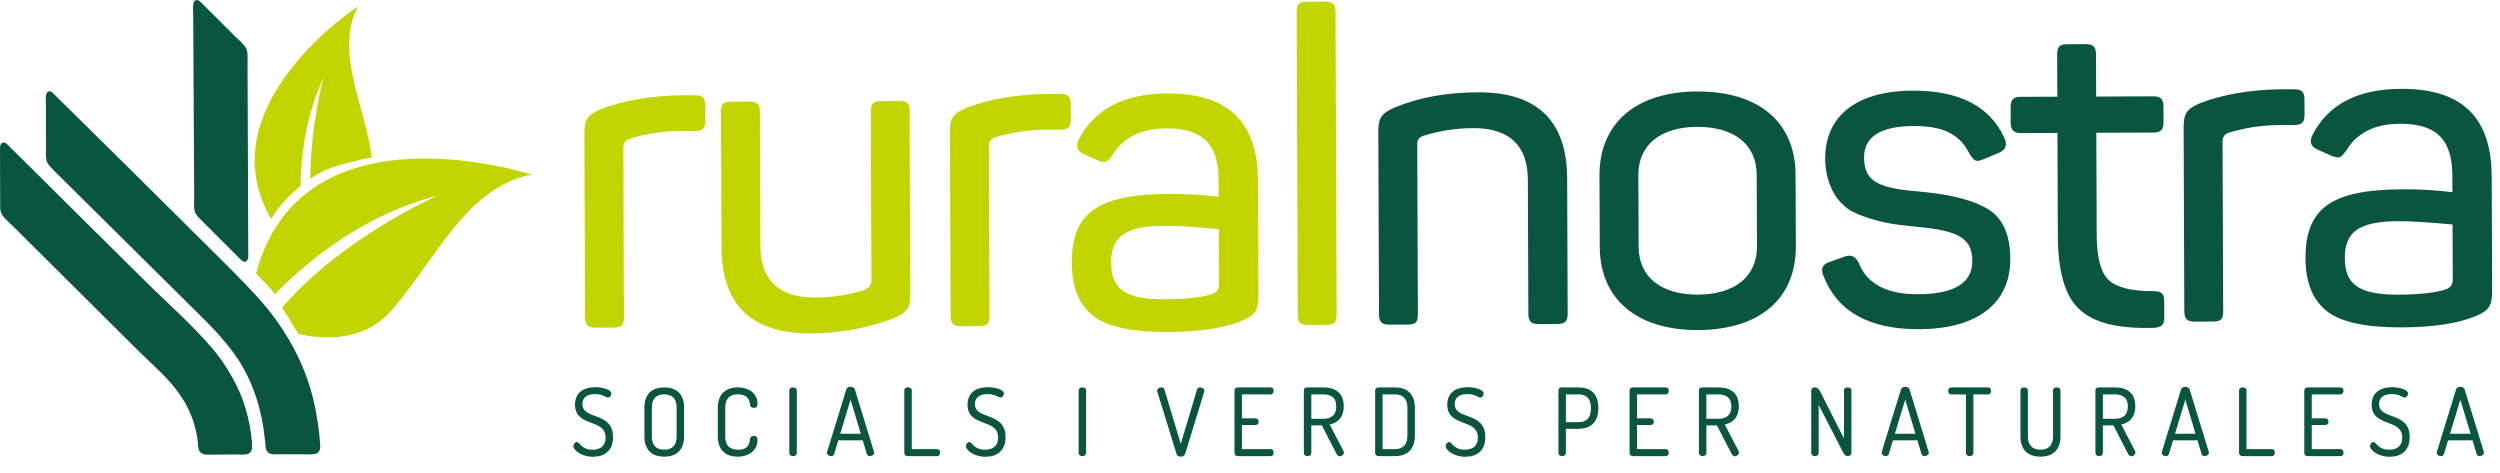 <svg width="148" height="28" viewBox="0 0 148 28" fill="none" xmlns="http://www.w3.org/2000/svg">
<path d="M35.892 25.909C35.892 24.698 34.081 25.287 34.081 23.956C34.081 23.159 34.73 22.962 35.237 22.962C35.646 22.962 36.153 23.099 36.153 23.295C36.153 23.366 36.093 23.497 35.995 23.497C35.891 23.497 35.711 23.29 35.231 23.29C34.827 23.29 34.44 23.438 34.44 23.923C34.44 24.937 36.251 24.365 36.251 25.876C36.251 26.651 35.771 27 35.1 27C34.429 27 33.982 26.607 33.982 26.411C33.982 26.323 34.064 26.209 34.146 26.209C34.288 26.209 34.397 26.662 35.079 26.662C35.586 26.662 35.892 26.405 35.892 25.909Z" fill="#095540" stroke="#095540" stroke-width="0.081" stroke-miterlimit="10"/>
<path d="M38.189 25.827V24.136C38.189 23.29 38.686 22.974 39.323 22.974C39.961 22.974 40.458 23.29 40.458 24.136V25.827C40.458 26.678 39.961 26.994 39.323 26.994C38.686 26.994 38.189 26.678 38.189 25.827ZM40.098 24.136C40.098 23.569 39.809 23.306 39.323 23.306C38.837 23.306 38.548 23.569 38.548 24.136V25.827C38.548 26.399 38.837 26.662 39.323 26.662C39.809 26.662 40.098 26.399 40.098 25.827V24.136Z" fill="#095540" stroke="#095540" stroke-width="0.081" stroke-miterlimit="10"/>
<path d="M43.681 23.306C43.174 23.306 42.895 23.569 42.895 24.136V25.827C42.895 26.399 43.174 26.662 43.703 26.662C44.352 26.662 44.412 26.253 44.444 25.991C44.455 25.903 44.51 25.849 44.624 25.849C44.75 25.849 44.805 25.892 44.805 26.073C44.805 26.569 44.384 26.994 43.665 26.994C43.048 26.994 42.535 26.678 42.535 25.827V24.136C42.535 23.29 43.059 22.974 43.681 22.974C44.396 22.974 44.805 23.394 44.805 23.885C44.805 24.065 44.75 24.103 44.624 24.103C44.499 24.103 44.45 24.043 44.444 23.967C44.434 23.732 44.33 23.306 43.681 23.306Z" fill="#095540" stroke="#095540" stroke-width="0.081" stroke-miterlimit="10"/>
<path d="M46.769 23.104C46.769 23.012 46.857 22.974 46.949 22.974C47.037 22.974 47.129 23.012 47.129 23.104V26.819C47.129 26.911 47.037 26.961 46.949 26.961C46.857 26.961 46.769 26.912 46.769 26.819V23.104Z" fill="#095540" stroke="#095540" stroke-width="0.081" stroke-miterlimit="10"/>
<path d="M48.995 26.808C48.995 26.798 48.995 26.781 49 26.77L50.14 23.066C50.168 22.979 50.26 22.941 50.353 22.941C50.451 22.941 50.544 22.984 50.571 23.066L51.705 26.77C51.705 26.781 51.711 26.792 51.711 26.803C51.711 26.89 51.591 26.961 51.493 26.961C51.433 26.961 51.378 26.933 51.356 26.869L51.106 26.029H49.595L49.344 26.869C49.328 26.934 49.268 26.961 49.202 26.961C49.11 26.961 48.995 26.901 48.995 26.808ZM51.013 25.717L50.354 23.519L49.688 25.717H51.013Z" fill="#095540" stroke="#095540" stroke-width="0.081" stroke-miterlimit="10"/>
<path d="M53.74 26.961C53.658 26.961 53.576 26.912 53.576 26.819V23.104C53.576 23.012 53.664 22.974 53.757 22.974C53.844 22.974 53.937 23.012 53.937 23.104V26.628H55.491C55.573 26.628 55.611 26.71 55.611 26.792C55.611 26.88 55.573 26.961 55.491 26.961H53.74Z" fill="#095540" stroke="#095540" stroke-width="0.081" stroke-miterlimit="10"/>
<path d="M59.13 25.909C59.13 24.698 57.319 25.287 57.319 23.956C57.319 23.159 57.968 22.962 58.475 22.962C58.884 22.962 59.391 23.099 59.391 23.295C59.391 23.366 59.331 23.497 59.233 23.497C59.129 23.497 58.949 23.29 58.469 23.29C58.065 23.29 57.678 23.438 57.678 23.923C57.678 24.937 59.489 24.365 59.489 25.876C59.489 26.651 59.009 27 58.338 27C57.667 27 57.22 26.607 57.22 26.411C57.22 26.323 57.302 26.209 57.383 26.209C57.526 26.209 57.634 26.662 58.317 26.662C58.824 26.662 59.13 26.405 59.13 25.909Z" fill="#095540" stroke="#095540" stroke-width="0.081" stroke-miterlimit="10"/>
<path d="M63.897 23.104C63.897 23.012 63.984 22.974 64.077 22.974C64.164 22.974 64.257 23.012 64.257 23.104V26.819C64.257 26.911 64.164 26.961 64.077 26.961C63.984 26.961 63.897 26.912 63.897 26.819V23.104Z" fill="#095540" stroke="#095540" stroke-width="0.081" stroke-miterlimit="10"/>
<path d="M68.549 23.164C68.544 23.154 68.544 23.137 68.544 23.126C68.544 23.034 68.658 22.974 68.751 22.974C68.816 22.974 68.876 23.001 68.893 23.066L69.902 26.416L70.906 23.066C70.928 23 70.982 22.974 71.042 22.974C71.14 22.974 71.26 23.044 71.26 23.132C71.26 23.142 71.255 23.154 71.255 23.164L70.12 26.863C70.093 26.95 70 26.993 69.902 26.993C69.81 26.993 69.716 26.955 69.689 26.863L68.549 23.164Z" fill="#095540" stroke="#095540" stroke-width="0.081" stroke-miterlimit="10"/>
<path d="M73.481 24.807H74.338C74.425 24.807 74.474 24.883 74.474 24.971C74.474 25.041 74.436 25.118 74.338 25.118H73.481V26.629H75.226C75.314 26.629 75.362 26.711 75.362 26.798C75.362 26.874 75.324 26.962 75.226 26.962H73.284C73.202 26.962 73.121 26.913 73.121 26.82V23.11C73.121 23.018 73.202 22.974 73.284 22.974H75.226C75.324 22.974 75.362 23.056 75.362 23.132C75.362 23.224 75.314 23.306 75.226 23.306H73.481V24.807Z" fill="#095540" stroke="#095540" stroke-width="0.081" stroke-miterlimit="10"/>
<path d="M77.229 23.104C77.229 23.034 77.283 22.979 77.365 22.974H78.331C78.969 22.974 79.509 23.23 79.509 24.048C79.509 24.725 79.132 25.019 78.658 25.101L79.497 26.716C79.514 26.738 79.519 26.765 79.519 26.787C79.519 26.879 79.415 26.972 79.312 26.972C79.225 26.972 79.165 26.868 79.122 26.782L78.282 25.145H77.589V26.82C77.589 26.912 77.496 26.962 77.409 26.962C77.316 26.962 77.229 26.913 77.229 26.82V23.104ZM77.589 23.306V24.834H78.331C78.816 24.834 79.148 24.615 79.148 24.064C79.148 23.513 78.816 23.306 78.331 23.306L77.589 23.306Z" fill="#095540" stroke="#095540" stroke-width="0.081" stroke-miterlimit="10"/>
<path d="M82.579 22.974C83.218 22.974 83.719 23.29 83.719 24.136V25.794C83.719 26.645 83.217 26.962 82.579 26.962H81.614C81.516 26.962 81.45 26.896 81.45 26.825V23.105C81.45 23.035 81.516 22.975 81.614 22.975L82.579 22.974ZM81.81 23.306V26.628H82.579C83.065 26.628 83.359 26.361 83.359 25.793V24.135C83.359 23.568 83.065 23.306 82.579 23.306L81.81 23.306Z" fill="#095540" stroke="#095540" stroke-width="0.081" stroke-miterlimit="10"/>
<path d="M87.532 25.909C87.532 24.698 85.721 25.287 85.721 23.956C85.721 23.159 86.37 22.962 86.877 22.962C87.286 22.962 87.793 23.099 87.793 23.295C87.793 23.366 87.733 23.497 87.635 23.497C87.531 23.497 87.351 23.29 86.872 23.29C86.468 23.29 86.081 23.438 86.081 23.923C86.081 24.937 87.891 24.365 87.891 25.876C87.891 26.651 87.411 27 86.74 27C86.069 27 85.622 26.607 85.622 26.411C85.622 26.323 85.704 26.209 85.786 26.209C85.928 26.209 86.037 26.662 86.719 26.662C87.226 26.662 87.532 26.405 87.532 25.909Z" fill="#095540" stroke="#095540" stroke-width="0.081" stroke-miterlimit="10"/>
<path d="M92.299 23.104C92.299 23.034 92.359 22.979 92.452 22.974H93.455C94.088 22.974 94.579 23.285 94.579 24.13V24.184C94.579 25.03 94.082 25.346 93.445 25.346H92.659V26.819C92.659 26.911 92.567 26.961 92.479 26.961C92.387 26.961 92.299 26.912 92.299 26.819V23.104ZM92.659 23.306V25.035H93.445C93.93 25.035 94.22 24.769 94.22 24.201V24.135C94.22 23.568 93.931 23.306 93.445 23.306L92.659 23.306Z" fill="#095540" stroke="#095540" stroke-width="0.081" stroke-miterlimit="10"/>
<path d="M96.871 24.807H97.728C97.816 24.807 97.864 24.883 97.864 24.971C97.864 25.041 97.826 25.118 97.728 25.118H96.871V26.629H98.616C98.704 26.629 98.753 26.711 98.753 26.798C98.753 26.874 98.714 26.962 98.616 26.962H96.675C96.593 26.962 96.511 26.913 96.511 26.82V23.11C96.511 23.018 96.593 22.974 96.675 22.974H98.616C98.714 22.974 98.753 23.056 98.753 23.132C98.753 23.224 98.704 23.306 98.616 23.306H96.871V24.807Z" fill="#095540" stroke="#095540" stroke-width="0.081" stroke-miterlimit="10"/>
<path d="M100.617 23.104C100.617 23.034 100.672 22.979 100.754 22.974H101.719C102.358 22.974 102.897 23.23 102.897 24.048C102.897 24.725 102.521 25.019 102.046 25.101L102.886 26.716C102.902 26.738 102.908 26.765 102.908 26.787C102.908 26.879 102.804 26.972 102.701 26.972C102.613 26.972 102.553 26.868 102.51 26.782L101.671 25.145H100.978V26.82C100.978 26.912 100.885 26.962 100.798 26.962C100.705 26.962 100.617 26.913 100.617 26.82V23.104ZM100.978 23.306V24.834H101.719C102.205 24.834 102.537 24.615 102.537 24.064C102.537 23.513 102.205 23.306 101.719 23.306L100.978 23.306Z" fill="#095540" stroke="#095540" stroke-width="0.081" stroke-miterlimit="10"/>
<path d="M109.143 26.754L107.627 23.803V26.82C107.627 26.912 107.534 26.962 107.447 26.962C107.354 26.962 107.267 26.913 107.267 26.82V23.11C107.267 23.012 107.354 22.974 107.447 22.974C107.577 22.974 107.659 23.088 107.731 23.224L109.203 26.127V23.104C109.203 23.012 109.291 22.974 109.384 22.974C109.471 22.974 109.564 23.012 109.564 23.104V26.819C109.564 26.911 109.471 26.961 109.384 26.961C109.28 26.961 109.198 26.863 109.143 26.754Z" fill="#095540" stroke="#095540" stroke-width="0.081" stroke-miterlimit="10"/>
<path d="M111.43 26.808C111.43 26.798 111.43 26.781 111.435 26.77L112.575 23.066C112.603 22.979 112.695 22.941 112.788 22.941C112.886 22.941 112.979 22.984 113.006 23.066L114.14 26.77C114.14 26.781 114.146 26.792 114.146 26.803C114.146 26.89 114.026 26.961 113.928 26.961C113.868 26.961 113.813 26.933 113.792 26.869L113.541 26.029H112.03L111.779 26.869C111.763 26.934 111.703 26.961 111.637 26.961C111.545 26.961 111.43 26.901 111.43 26.808ZM113.448 25.717L112.789 23.519L112.123 25.717H113.448Z" fill="#095540" stroke="#095540" stroke-width="0.081" stroke-miterlimit="10"/>
<path d="M117.697 22.974C117.789 22.974 117.833 23.056 117.833 23.138C117.833 23.225 117.789 23.312 117.697 23.312H116.786V26.82C116.786 26.912 116.693 26.962 116.605 26.962C116.513 26.962 116.425 26.913 116.425 26.82V23.312H115.509C115.422 23.312 115.373 23.23 115.373 23.143C115.373 23.061 115.417 22.975 115.509 22.975L117.697 22.974Z" fill="#095540" stroke="#095540" stroke-width="0.081" stroke-miterlimit="10"/>
<path d="M121.581 23.104C121.581 23.012 121.668 22.974 121.761 22.974C121.848 22.974 121.941 23.012 121.941 23.104V25.827C121.941 26.678 121.434 26.994 120.795 26.994C120.157 26.994 119.65 26.678 119.65 25.827V23.104C119.65 23.012 119.742 22.974 119.83 22.974C119.922 22.974 120.01 23.012 120.01 23.104V25.827C120.01 26.394 120.304 26.662 120.795 26.662C121.286 26.662 121.581 26.395 121.581 25.827V23.104Z" fill="#095540" stroke="#095540" stroke-width="0.081" stroke-miterlimit="10"/>
<path d="M124.089 23.104C124.089 23.034 124.144 22.979 124.226 22.974H125.191C125.83 22.974 126.369 23.23 126.369 24.048C126.369 24.725 125.993 25.019 125.518 25.101L126.358 26.716C126.374 26.738 126.38 26.765 126.38 26.787C126.38 26.879 126.276 26.972 126.173 26.972C126.085 26.972 126.025 26.868 125.982 26.782L125.143 25.145H124.45V26.82C124.45 26.912 124.357 26.962 124.269 26.962C124.177 26.962 124.089 26.913 124.089 26.82V23.104ZM124.45 23.306V24.834H125.191C125.676 24.834 126.009 24.615 126.009 24.064C126.009 23.513 125.676 23.306 125.191 23.306L124.45 23.306Z" fill="#095540" stroke="#095540" stroke-width="0.081" stroke-miterlimit="10"/>
<path d="M128.012 26.808C128.012 26.798 128.012 26.781 128.018 26.77L129.158 23.066C129.185 22.979 129.278 22.941 129.37 22.941C129.468 22.941 129.561 22.984 129.588 23.066L130.723 26.77C130.723 26.781 130.728 26.792 130.728 26.803C130.728 26.89 130.608 26.961 130.51 26.961C130.45 26.961 130.396 26.933 130.374 26.869L130.123 26.029H128.612L128.362 26.869C128.345 26.934 128.285 26.961 128.22 26.961C128.127 26.961 128.012 26.901 128.012 26.808ZM130.031 25.717L129.371 23.519L128.706 25.717H130.031Z" fill="#095540" stroke="#095540" stroke-width="0.081" stroke-miterlimit="10"/>
<path d="M132.757 26.961C132.675 26.961 132.593 26.912 132.593 26.819V23.104C132.593 23.012 132.68 22.974 132.773 22.974C132.861 22.974 132.953 23.012 132.953 23.104V26.628H134.508C134.59 26.628 134.628 26.71 134.628 26.792C134.628 26.88 134.59 26.961 134.508 26.961H132.757Z" fill="#095540" stroke="#095540" stroke-width="0.081" stroke-miterlimit="10"/>
<path d="M136.815 24.807H137.672C137.76 24.807 137.808 24.883 137.808 24.971C137.808 25.041 137.77 25.118 137.672 25.118H136.815V26.629H138.561C138.648 26.629 138.697 26.711 138.697 26.798C138.697 26.874 138.659 26.962 138.561 26.962H136.619C136.537 26.962 136.455 26.913 136.455 26.82V23.11C136.455 23.018 136.537 22.974 136.619 22.974H138.561C138.659 22.974 138.697 23.056 138.697 23.132C138.697 23.224 138.648 23.306 138.561 23.306H136.815V24.807Z" fill="#095540" stroke="#095540" stroke-width="0.081" stroke-miterlimit="10"/>
<path d="M142.254 25.909C142.254 24.698 140.443 25.287 140.443 23.956C140.443 23.159 141.092 22.962 141.599 22.962C142.008 22.962 142.516 23.099 142.516 23.295C142.516 23.366 142.455 23.497 142.357 23.497C142.253 23.497 142.073 23.29 141.594 23.29C141.19 23.29 140.803 23.438 140.803 23.923C140.803 24.937 142.614 24.365 142.614 25.876C142.614 26.651 142.133 27 141.462 27C140.791 27 140.344 26.607 140.344 26.411C140.344 26.323 140.426 26.209 140.508 26.209C140.65 26.209 140.759 26.662 141.441 26.662C141.948 26.662 142.254 26.405 142.254 25.909Z" fill="#095540" stroke="#095540" stroke-width="0.081" stroke-miterlimit="10"/>
<path d="M144.294 26.808C144.294 26.798 144.294 26.781 144.299 26.77L145.439 23.066C145.467 22.979 145.559 22.941 145.652 22.941C145.75 22.941 145.843 22.984 145.87 23.066L147.005 26.77C147.005 26.781 147.01 26.792 147.01 26.803C147.01 26.89 146.89 26.961 146.792 26.961C146.732 26.961 146.678 26.933 146.656 26.869L146.405 26.029H144.894L144.643 26.869C144.627 26.934 144.567 26.961 144.501 26.961C144.409 26.961 144.294 26.901 144.294 26.808ZM146.312 25.717L145.653 23.519L144.987 25.717H146.313H146.312Z" fill="#095540" stroke="#095540" stroke-width="0.081" stroke-miterlimit="10"/>
<path fill-rule="evenodd" clip-rule="evenodd" d="M11.603 0.006C11.77 -0.039 11.943 0.184 12.055 0.296C12.682 0.919 13.271 1.51 13.895 2.131C14.129 2.362 14.459 2.623 14.589 2.898C14.688 3.11 14.653 3.487 14.655 3.819L14.694 14.109L14.697 14.898C14.697 15.025 14.713 15.174 14.69 15.287C14.669 15.392 14.575 15.49 14.514 15.5C14.372 15.523 14.205 15.318 14.088 15.202C13.359 14.479 12.642 13.757 11.919 13.039C11.761 12.883 11.58 12.72 11.518 12.474C11.467 12.271 11.499 11.984 11.497 11.713C11.483 8.11 11.452 4.551 11.438 0.945C11.438 0.676 11.403 0.383 11.454 0.192C11.477 0.104 11.52 0.043 11.604 0.005" fill="#095540"/>
<path fill-rule="evenodd" clip-rule="evenodd" d="M2.919 5.405C3.051 5.386 3.173 5.551 3.274 5.651C4.724 7.09 6.218 8.546 7.657 9.974C9.207 11.515 10.759 13.054 12.314 14.597C13.075 15.352 13.879 16.143 14.625 16.927C15.004 17.325 15.378 17.723 15.729 18.144C16.082 18.572 16.41 19.017 16.716 19.482C17.622 20.855 18.361 22.463 18.718 24.453C18.803 24.925 18.882 25.454 18.928 25.993C18.952 26.286 19.015 26.592 18.851 26.764C18.797 26.821 18.716 26.864 18.63 26.88C18.42 26.92 18.103 26.89 17.841 26.891L16.266 26.897C15.985 26.898 15.838 26.813 15.76 26.615C15.713 26.496 15.72 26.346 15.705 26.2C15.604 25.206 15.426 24.303 15.145 23.465C14.827 22.515 14.412 21.703 13.887 20.973C13.363 20.243 12.764 19.585 12.144 18.966C9.186 16.028 6.184 13.066 3.202 10.106C3.049 9.953 2.853 9.762 2.784 9.594C2.693 9.375 2.728 9.013 2.727 8.637L2.717 6.122C2.716 5.836 2.663 5.44 2.918 5.404" fill="#095540"/>
<path fill-rule="evenodd" clip-rule="evenodd" d="M0.202 8.434C0.316 8.419 0.425 8.542 0.53 8.646C3.204 11.3 5.805 13.872 8.494 16.542C9.921 17.959 11.316 19.16 12.583 20.643C13.193 21.354 13.736 22.219 14.161 23.16C14.472 23.852 14.706 24.666 14.842 25.558C14.89 25.866 14.928 26.183 14.926 26.495C14.923 26.684 14.81 26.836 14.634 26.886C14.471 26.934 14.211 26.905 13.997 26.906L12.704 26.911C12.482 26.912 12.228 26.934 12.075 26.896C11.932 26.86 11.799 26.745 11.755 26.578C11.719 26.441 11.726 26.288 11.709 26.154C11.522 24.634 10.893 23.567 10.093 22.653C9.515 21.994 8.852 21.422 8.226 20.801C6.056 18.642 3.874 16.475 1.693 14.31C1.405 14.024 1.087 13.709 0.76 13.383C0.616 13.24 0.442 13.089 0.288 12.924C0.124 12.747 0.013 12.568 0.011 12.27L0.001 9.011C0 8.743 -0.022 8.465 0.202 8.434Z" fill="#095540"/>
<path d="M17.789 11.017C17.817 8.993 18.165 6.748 19.155 4.567C19.155 4.567 18.391 7.337 18.37 10.589C18.493 10.505 18.617 10.425 18.741 10.349C19.327 9.989 19.995 9.782 20.659 9.628C21.094 9.528 21.554 9.381 22.011 9.33C21.66 6.379 19.763 3.062 21.2 0.374C21.2 0.374 12.153 6.26 16.056 12.969C16.483 12.227 17.101 11.567 17.789 11.017L17.789 11.017Z" fill="#C2D500"/>
<path d="M15.159 16.189C15.519 16.607 15.967 16.949 16.269 17.419C18.486 15.162 21.726 12.664 25.897 11.581C25.897 11.581 20.271 14.05 16.708 18.204C16.719 18.235 16.731 18.266 16.743 18.298C16.975 18.628 17.189 18.971 17.383 19.32C17.487 19.469 17.587 19.62 17.671 19.78C19.268 20.123 21.609 20.196 23.2 18.356C25.827 15.321 27.627 11.072 31.464 10.338C31.464 10.338 17.901 5.896 15.159 16.189Z" fill="#C2D500"/>
<path d="M41.128 5.638C41.619 5.637 41.749 5.817 41.751 6.257L41.754 7.135C41.756 7.575 41.627 7.757 41.136 7.759L40.231 7.762C39.197 7.766 38.215 7.925 37.259 8.213C37.027 8.292 36.898 8.473 36.9 8.731L36.938 18.768C36.939 19.26 36.811 19.39 36.319 19.392L35.234 19.396C34.794 19.397 34.638 19.217 34.637 18.777L34.596 7.914C34.593 7.086 34.773 6.801 35.573 6.462C36.864 5.965 38.44 5.676 40.302 5.642L41.129 5.639L41.128 5.638Z" fill="#C2D500"/>
<path d="M53.229 5.981C53.72 5.979 53.85 6.107 53.852 6.599L53.892 17.386C53.896 18.213 53.715 18.498 52.916 18.837C51.34 19.438 49.712 19.728 47.981 19.736C44.49 19.748 42.726 18.049 42.713 14.636L42.683 6.641C42.681 6.15 42.81 6.021 43.301 6.019L44.388 6.015C44.827 6.013 44.983 6.193 44.984 6.633L45.014 14.55C45.021 16.592 46.112 17.623 48.283 17.615C49.292 17.61 50.248 17.452 51.203 17.164C51.461 17.034 51.59 16.853 51.589 16.568L51.551 6.609C51.55 6.118 51.73 5.988 52.17 5.987L53.23 5.983L53.229 5.981Z" fill="#C2D500"/>
<path d="M62.767 5.557C63.259 5.556 63.389 5.736 63.39 6.176L63.393 7.054C63.395 7.494 63.267 7.676 62.775 7.677L61.87 7.681C60.836 7.685 59.854 7.844 58.899 8.132C58.666 8.211 58.538 8.392 58.539 8.65L58.577 18.687C58.579 19.179 58.45 19.309 57.959 19.311L56.873 19.314C56.433 19.316 56.278 19.136 56.276 18.696L56.235 7.832C56.232 7.005 56.412 6.72 57.212 6.381C58.503 5.884 60.079 5.595 61.941 5.561L62.768 5.558L62.767 5.557Z" fill="#C2D500"/>
<path d="M69.101 5.533C73.005 5.518 74.46 7.504 74.473 10.736L74.498 17.489C74.501 18.394 74.295 18.653 73.572 18.966C72.539 19.41 71.067 19.648 69.128 19.655C66.982 19.663 65.481 19.333 64.678 18.664C63.873 18.02 63.456 16.988 63.451 15.566C63.439 12.561 65.039 11.496 69.201 11.48C70.132 11.476 71.114 11.524 72.149 11.649L72.145 10.667C72.138 8.676 71.332 7.593 69.056 7.601C67.556 7.607 66.498 8.128 65.856 9.191C65.547 9.605 65.496 9.683 65.005 9.504L64.202 9.145C63.761 8.966 63.658 8.682 63.863 8.267C64.787 6.454 66.542 5.542 69.101 5.533ZM72.156 13.564C70.786 13.439 69.699 13.365 68.95 13.369C66.571 13.378 65.772 14.03 65.778 15.557C65.784 17.03 66.51 17.726 68.915 17.717C70.233 17.712 71.189 17.605 71.783 17.396C72.041 17.291 72.17 17.11 72.168 16.825L72.156 13.564Z" fill="#C2D500"/>
<path d="M79.13 18.609C79.131 19.101 78.951 19.231 78.511 19.233L77.452 19.237C76.961 19.238 76.831 19.11 76.829 18.618L76.762 0.722C76.76 0.231 76.889 0.101 77.38 0.1L78.44 0.096C78.88 0.094 79.062 0.222 79.063 0.714L79.131 18.61L79.13 18.609Z" fill="#C2D500"/>
<path d="M87.509 5.464C90.999 5.451 92.763 7.151 92.776 10.564L92.806 18.558C92.808 19.049 92.628 19.179 92.188 19.181L91.102 19.185C90.662 19.186 90.481 19.058 90.479 18.566L90.449 10.65C90.442 8.607 89.352 7.577 87.206 7.585C86.172 7.589 85.164 7.748 84.209 8.062C84.002 8.14 83.899 8.296 83.9 8.529L83.938 18.592C83.939 19.083 83.811 19.213 83.319 19.215L82.234 19.219C81.794 19.22 81.638 19.04 81.637 18.601L81.596 7.814C81.593 6.986 81.772 6.701 82.573 6.362C83.993 5.763 85.647 5.472 87.508 5.465" fill="#095540"/>
<path d="M94.689 10.401C94.678 7.299 96.843 5.429 100.462 5.415C104.159 5.402 106.286 7.255 106.298 10.357L106.314 14.578C106.325 17.654 104.213 19.523 100.516 19.538C96.896 19.551 94.718 17.698 94.706 14.621L94.689 10.401ZM103.997 10.341C103.99 8.556 102.668 7.501 100.47 7.51C98.298 7.518 96.984 8.582 96.99 10.367L97.007 14.612C97.013 16.395 98.336 17.45 100.508 17.442C102.705 17.434 104.019 16.368 104.013 14.585L103.997 10.341Z" fill="#095540"/>
<path d="M113.233 5.367C115.973 5.357 117.787 6.281 118.647 8.139C118.855 8.552 118.753 8.863 118.34 9.045L117.462 9.411C116.971 9.619 116.894 9.542 116.608 9.129C116.061 8.019 115.154 7.454 113.293 7.461C111.327 7.468 110.347 8.092 110.352 9.333C110.358 10.859 111.367 11.165 113.876 11.363C115.583 11.537 116.877 11.869 117.732 12.409C118.588 12.948 119.005 13.934 119.01 15.331C119.02 17.89 117.139 19.474 113.623 19.488C110.65 19.5 108.758 18.446 107.949 16.329C107.766 15.916 107.894 15.632 108.333 15.5L109.211 15.186C109.598 15.056 109.858 15.184 110.04 15.571C110.536 16.81 111.702 17.426 113.538 17.419C115.683 17.411 116.767 16.76 116.762 15.442C116.756 13.993 115.772 13.634 113.316 13.409C112.049 13.284 111.402 13.183 110.367 12.823C109.849 12.644 109.434 12.44 109.149 12.156C108.552 11.64 108.057 10.66 108.053 9.393C108.044 6.911 109.848 5.379 113.235 5.366" fill="#095540"/>
<path d="M123.461 2.614C123.901 2.613 124.082 2.741 124.084 3.233L124.094 5.715L127.481 5.702C127.92 5.7 128.076 5.88 128.078 6.32L128.081 7.225C128.083 7.665 127.929 7.846 127.489 7.848L124.102 7.861L124.125 13.889C124.13 15.26 124.366 16.139 124.833 16.576C125.3 17.014 126.18 17.243 127.473 17.238C127.964 17.236 128.119 17.365 128.122 17.856L128.125 18.787C128.127 19.226 127.972 19.383 127.481 19.41C125.387 19.469 123.937 19.113 123.107 18.315C122.251 17.542 121.832 16.096 121.824 13.95L121.802 7.87L119.656 7.878C119.216 7.879 119.034 7.699 119.032 7.26L119.029 6.355C119.028 5.863 119.208 5.733 119.647 5.732L121.794 5.724L121.784 3.242C121.782 2.75 121.936 2.62 122.376 2.618L123.461 2.614Z" fill="#095540"/>
<path d="M135.803 5.282C136.295 5.281 136.425 5.461 136.426 5.9L136.43 6.779C136.431 7.219 136.303 7.401 135.811 7.402L134.907 7.406C133.872 7.41 132.89 7.569 131.935 7.857C131.702 7.935 131.574 8.116 131.575 8.375L131.613 18.412C131.615 18.904 131.487 19.034 130.995 19.035L129.909 19.039C129.469 19.041 129.314 18.861 129.312 18.421L129.271 7.557C129.268 6.73 129.448 6.445 130.248 6.106C131.539 5.609 133.115 5.32 134.976 5.286L135.804 5.283L135.803 5.282Z" fill="#095540"/>
<path d="M142.138 5.259C146.041 5.244 147.497 7.23 147.509 10.461L147.534 17.215C147.538 18.119 147.331 18.379 146.608 18.692C145.576 19.136 144.104 19.374 142.164 19.381C140.018 19.389 138.517 19.059 137.713 18.39C136.909 17.746 136.491 16.713 136.486 15.292C136.475 12.287 138.074 11.222 142.237 11.206C143.167 11.202 144.15 11.25 145.184 11.375L145.18 10.393C145.173 8.401 144.367 7.319 142.092 7.327C140.592 7.333 139.535 7.854 138.892 8.917C138.583 9.331 138.532 9.409 138.04 9.23L137.238 8.871C136.797 8.692 136.693 8.408 136.899 7.993C137.823 6.18 139.578 5.268 142.137 5.259M145.192 13.29C143.821 13.165 142.735 13.091 141.985 13.095C139.607 13.103 138.808 13.756 138.813 15.283C138.819 16.756 139.545 17.452 141.949 17.443C143.268 17.438 144.225 17.331 144.819 17.121C145.077 17.017 145.206 16.836 145.204 16.551L145.192 13.29Z" fill="#095540"/>
</svg>
